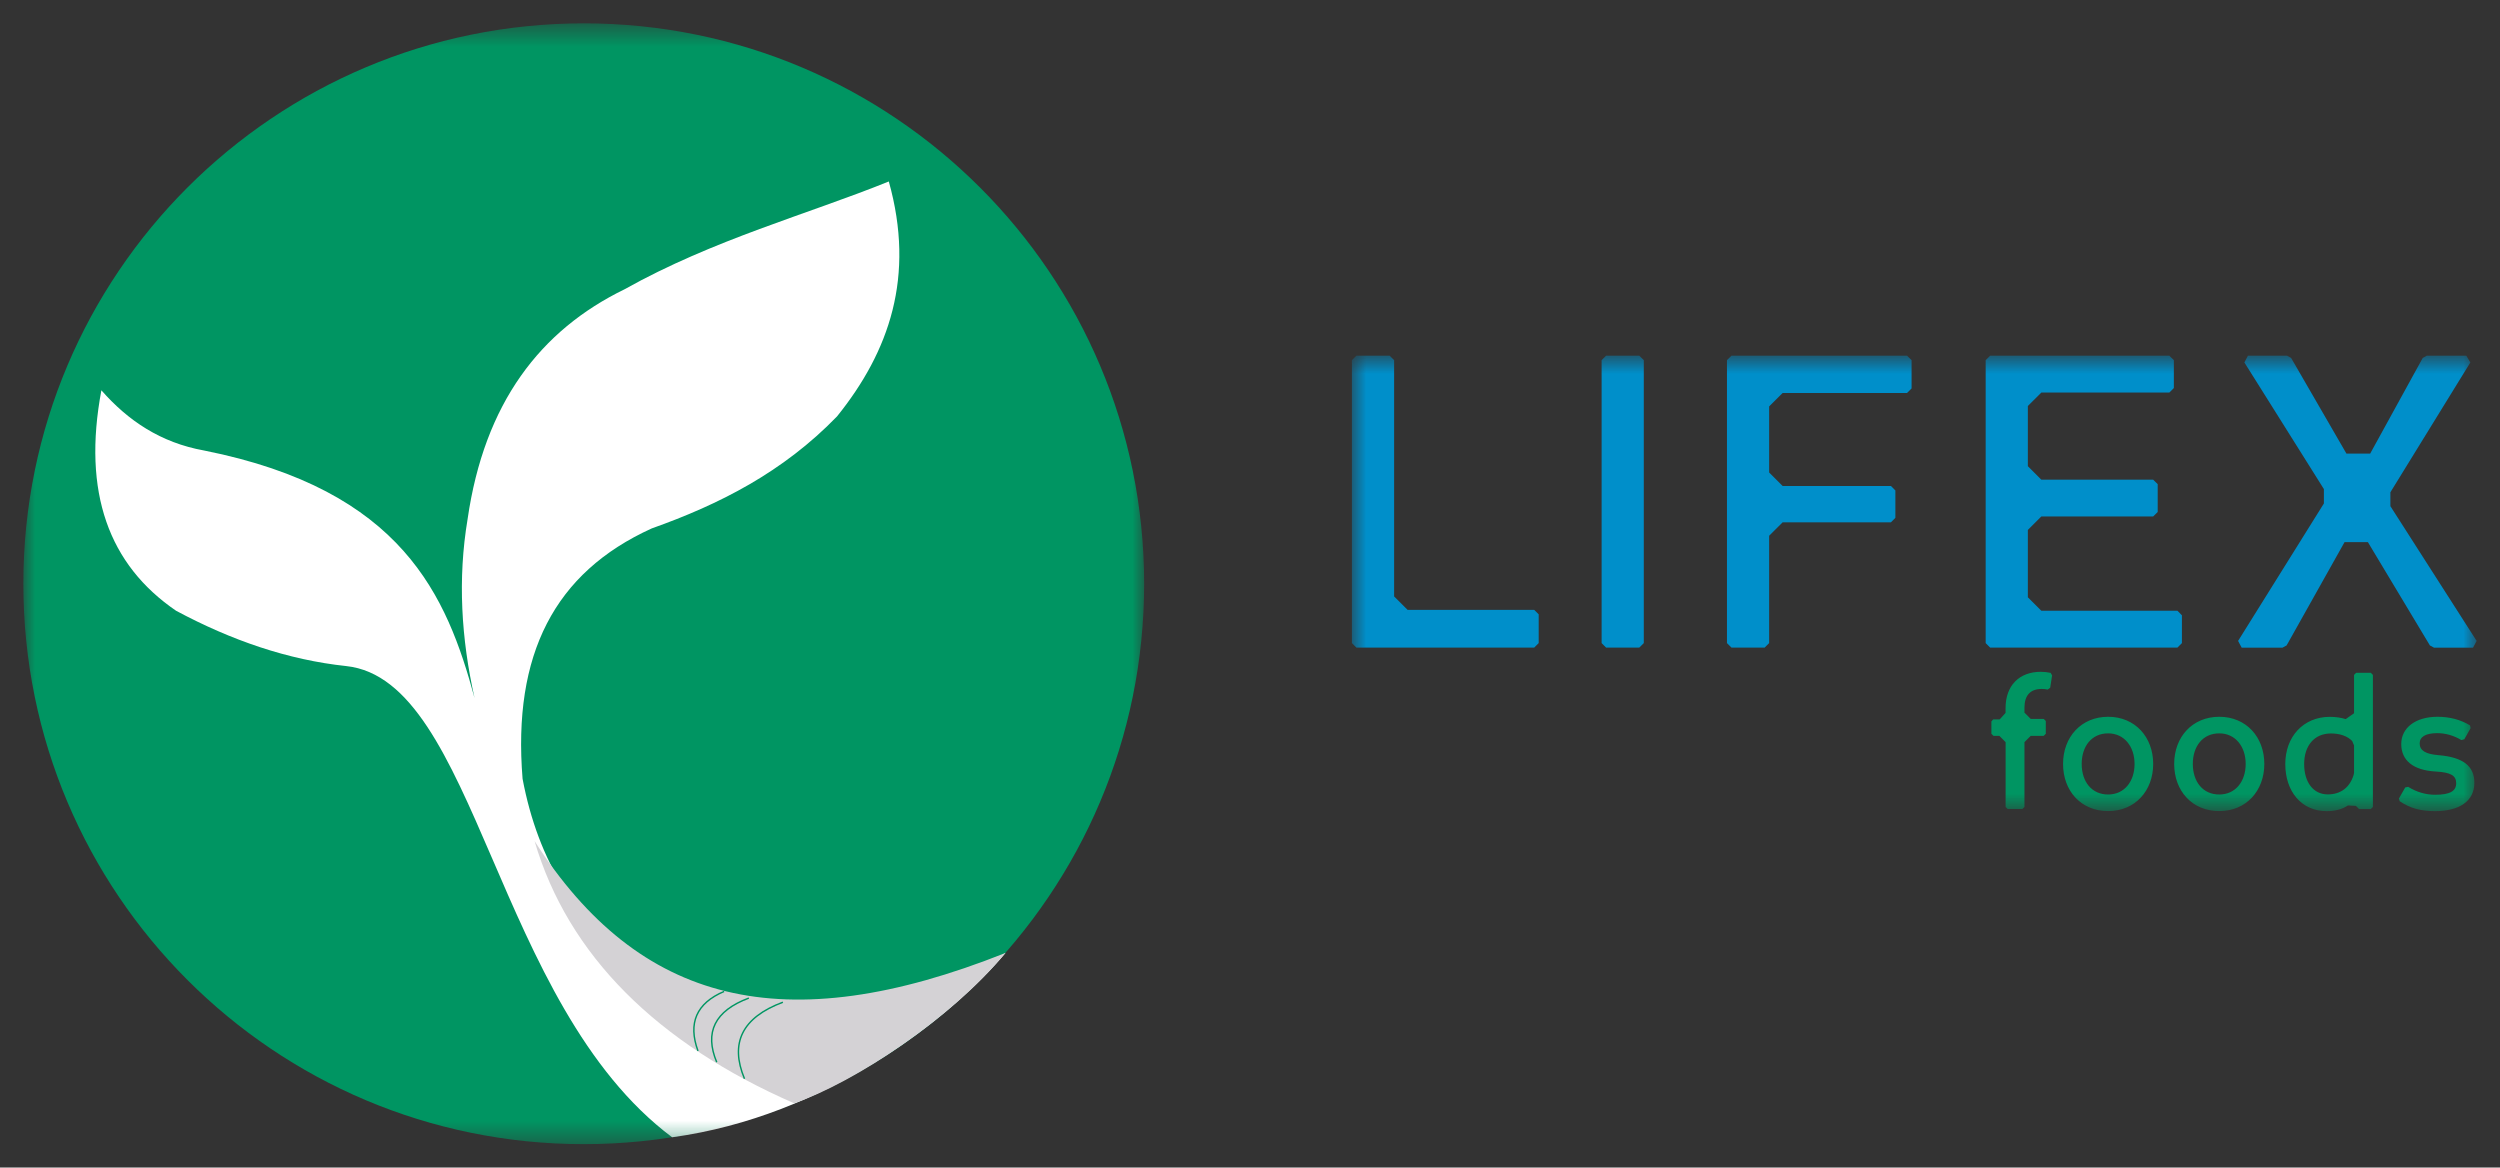 <?xml version="1.0" encoding="UTF-8"?> <svg xmlns="http://www.w3.org/2000/svg" viewBox="5991.5 5082 107.062 49.998" data-guides="{&quot;vertical&quot;:[],&quot;horizontal&quot;:[]}"><rect x="5991.5" y="5082" width="107.062" height="49.998" fill="#333333" stroke="none"/><mask x="5992.500" y="5082.500" width="48.000" height="49.000" style="mask-type:luminance" maskUnits="userSpaceOnUse" id="tSvg18e492848d6"><path fill="white" stroke="none" fill-opacity="1" stroke-width="1" stroke-opacity="1" font-size-adjust="none" data-svg-name="path" data-svg-id="616dd46a94" id="tSvg616dd46a94" title="Path 2" d="M 6040.5 5083 C 6024.5 5083 6008.5 5083 5992.5 5083C 5992.5 5099 5992.5 5115 5992.5 5131C 6008.5 5131 6024.5 5131 6040.5 5131C 6040.5 5115 6040.5 5099 6040.5 5083Z"></path></mask><mask x="6048.500" y="5096.500" width="50.000" height="21.000" style="mask-type:luminance" maskUnits="userSpaceOnUse" id="tSvg9beba213f5"><path fill="white" stroke="none" fill-opacity="1" stroke-width="1" stroke-opacity="1" font-size-adjust="none" data-svg-name="path" data-svg-id="6fb9a33a45" id="tSvg6fb9a33a45" title="Path 9" d="M 6097.56 5097.232 C 6081.505 5097.232 6065.45 5097.232 6049.395 5097.232C 6049.395 5103.734 6049.395 5110.235 6049.395 5116.737C 6065.45 5116.737 6081.505 5116.737 6097.56 5116.737C 6097.56 5110.235 6097.56 5103.734 6097.56 5097.232Z"></path></mask><mask x="5992.400" y="5082.400" width="1.200" height="1.200" id="tSvg5ed76f767e"><path fill="white" font-size-adjust="none" width="106" height="49" data-svg-name="rect" data-svg-id="71e368e8e2" id="tSvg71e368e8e2" title="Rectangle 1" fill-opacity="1" stroke="none" stroke-opacity="1" d="M 5992.5 5082.5L 6098.5 5082.5L 6098.5 5131.5L 5992.5 5131.5Z" style="transform: rotate(0deg); transform-origin: 6045.5px 5107px;"></path></mask><path fill="#009562" stroke="none" fill-opacity="1" stroke-width="1" stroke-opacity="1" clip-rule="evenodd" fill-rule="evenodd" font-size-adjust="none" id="tSvgec07f35edf" title="Path 3" d="M 6016.499 5083 C 6029.752 5083 6040.498 5093.745 6040.498 5106.999C 6040.498 5120.252 6029.752 5130.998 6016.499 5130.998C 6003.245 5130.998 5992.5 5120.255 5992.5 5106.999C 5992.5 5093.743 6003.245 5083 6016.499 5083Z" mask="url(#tSvg18e492848d6)"></path><path fill="white" stroke="none" fill-opacity="1" stroke-width="1" stroke-opacity="1" clip-rule="evenodd" fill-rule="evenodd" font-size-adjust="none" id="tSvg13ed7997b33" title="Path 4" d="M 5995.842 5098.713 C 5995.019 5103.092 5996.162 5106.19 5999.04 5108.155C 6001.411 5109.425 6003.834 5110.259 6006.325 5110.524C 6011.933 5111.122 6012.661 5124.996 6020.284 5130.704C 6026.857 5129.81 6032.199 5125.623 6034.571 5122.797C 6029.966 5125.739 6025.02 5127.46 6018.887 5123.404C 6016.212 5121.565 6014.544 5118.878 6013.879 5115.351C 6013.448 5110.032 6015.24 5106.521 6019.414 5104.628C 6022.296 5103.605 6025.029 5102.225 6027.346 5099.832C 6029.586 5097.05 6030.702 5093.841 6029.563 5089.771C 6026.112 5091.17 6022.043 5092.26 6018.251 5094.386C 6014.637 5096.145 6012.243 5099.258 6011.524 5104.235C 6011.097 5106.788 6011.251 5109.343 6011.824 5111.896C 6010.639 5107.522 6008.747 5102.987 6000.241 5101.293C 5998.38 5100.959 5996.979 5100.012 5995.84 5098.713C 5995.841 5098.713 5995.841 5098.713 5995.842 5098.713Z" mask="url(#tSvg18e492848d6)"></path><path fill="#D4D2D5" stroke="none" fill-opacity="1" stroke-width="1" stroke-opacity="1" clip-rule="evenodd" fill-rule="evenodd" font-size-adjust="none" id="tSvg115efd328ae" title="Path 5" d="M 6025.509 5129.25 C 6028.118 5128.345 6032.254 5125.612 6034.553 5122.812C 6025.062 5126.588 6018.872 5125.011 6014.393 5118.02C 6015.829 5122.912 6019.65 5126.69 6025.512 5129.25C 6025.511 5129.25 6025.51 5129.25 6025.509 5129.25Z" mask="url(#tSvg18e492848d6)"></path><path fill="none" stroke="#009562" fill-opacity="1" stroke-width="0.062" stroke-opacity="1" font-size-adjust="none" stroke-miterlimit="22.93" id="tSvg7d824aefab" title="Path 6" d="M 6023.383 5128.198 C 6022.745 5126.668 6023.281 5125.572 6025.027 5124.92" mask="url(#tSvg18e492848d6)"></path><path fill="none" stroke="#009562" fill-opacity="1" stroke-width="0.062" stroke-opacity="1" font-size-adjust="none" stroke-miterlimit="22.93" id="tSvg243308c037" title="Path 7" d="M 6022.194 5127.489 C 6021.658 5126.208 6022.109 5125.289 6023.57 5124.742" mask="url(#tSvg18e492848d6)"></path><path fill="none" stroke="#009562" fill-opacity="1" stroke-width="0.062" stroke-opacity="1" font-size-adjust="none" stroke-miterlimit="22.93" id="tSvg192bbdd276b" title="Path 8" d="M 6021.391 5127.006 C 6020.955 5125.816 6021.322 5124.963 6022.51 5124.458" mask="url(#tSvg18e492848d6)"></path><path fill="#008FCA" stroke="none" fill-opacity="1" stroke-width="1" stroke-opacity="1" font-size-adjust="none" id="tSvge05a8d8952" title="Path 10" d="M 6049.395 5097.423 C 6049.395 5101.463 6049.395 5105.502 6049.395 5109.541C 6049.459 5109.605 6049.522 5109.668 6049.586 5109.732C 6052.125 5109.732 6054.664 5109.732 6057.203 5109.732C 6057.266 5109.668 6057.33 5109.605 6057.394 5109.541C 6057.394 5109.13 6057.394 5108.719 6057.394 5108.309C 6057.33 5108.245 6057.266 5108.181 6057.203 5108.118C 6055.395 5108.118 6053.588 5108.118 6051.781 5108.118C 6051.588 5107.926 6051.396 5107.734 6051.203 5107.542C 6051.203 5104.169 6051.203 5100.796 6051.203 5097.423C 6051.139 5097.36 6051.075 5097.296 6051.012 5097.232C 6050.537 5097.232 6050.061 5097.232 6049.586 5097.232C 6049.522 5097.296 6049.459 5097.36 6049.395 5097.423ZM 6060.089 5097.423 C 6060.089 5101.463 6060.089 5105.502 6060.089 5109.541C 6060.153 5109.605 6060.217 5109.668 6060.28 5109.732C 6060.755 5109.732 6061.229 5109.732 6061.703 5109.732C 6061.767 5109.668 6061.831 5109.605 6061.895 5109.541C 6061.895 5105.502 6061.895 5101.463 6061.895 5097.423C 6061.831 5097.36 6061.767 5097.296 6061.703 5097.232C 6061.229 5097.232 6060.755 5097.232 6060.28 5097.232C 6060.217 5097.296 6060.153 5097.36 6060.089 5097.423ZM 6065.457 5097.423 C 6065.457 5101.463 6065.457 5105.502 6065.457 5109.541C 6065.521 5109.605 6065.585 5109.668 6065.649 5109.732C 6066.123 5109.732 6066.597 5109.732 6067.072 5109.732C 6067.135 5109.668 6067.199 5109.605 6067.263 5109.541C 6067.263 5108.009 6067.263 5106.476 6067.263 5104.944C 6067.456 5104.752 6067.648 5104.56 6067.841 5104.368C 6069.387 5104.368 6070.932 5104.368 6072.478 5104.368C 6072.541 5104.305 6072.605 5104.241 6072.669 5104.177C 6072.669 5103.786 6072.669 5103.394 6072.669 5103.003C 6072.605 5102.939 6072.541 5102.875 6072.478 5102.812C 6070.932 5102.812 6069.387 5102.812 6067.841 5102.812C 6067.648 5102.619 6067.456 5102.426 6067.263 5102.234C 6067.263 5101.291 6067.263 5100.348 6067.263 5099.405C 6067.456 5099.213 6067.648 5099.021 6067.841 5098.829C 6069.617 5098.829 6071.393 5098.829 6073.169 5098.829C 6073.234 5098.764 6073.298 5098.7 6073.363 5098.635C 6073.363 5098.231 6073.363 5097.827 6073.363 5097.423C 6073.298 5097.36 6073.234 5097.296 6073.169 5097.232C 6070.662 5097.232 6068.155 5097.232 6065.649 5097.232C 6065.585 5097.296 6065.521 5097.36 6065.457 5097.423ZM 6076.536 5097.423 C 6076.536 5101.463 6076.536 5105.502 6076.536 5109.541C 6076.6 5109.605 6076.664 5109.668 6076.727 5109.732C 6079.401 5109.732 6082.075 5109.732 6084.748 5109.732C 6084.812 5109.668 6084.876 5109.605 6084.94 5109.541C 6084.94 5109.143 6084.94 5108.746 6084.94 5108.349C 6084.876 5108.284 6084.812 5108.22 6084.748 5108.155C 6082.806 5108.155 6080.863 5108.155 6078.92 5108.155C 6078.727 5107.963 6078.534 5107.771 6078.342 5107.579C 6078.342 5106.618 6078.342 5105.657 6078.342 5104.695C 6078.534 5104.502 6078.727 5104.31 6078.92 5104.117C 6080.517 5104.117 6082.113 5104.117 6083.71 5104.117C 6083.774 5104.053 6083.839 5103.989 6083.903 5103.926C 6083.903 5103.528 6083.903 5103.131 6083.903 5102.734C 6083.839 5102.67 6083.774 5102.606 6083.71 5102.543C 6082.113 5102.543 6080.517 5102.543 6078.92 5102.543C 6078.727 5102.35 6078.534 5102.157 6078.342 5101.964C 6078.342 5101.105 6078.342 5100.246 6078.342 5099.387C 6078.534 5099.195 6078.727 5099.003 6078.92 5098.811C 6080.747 5098.811 6082.574 5098.811 6084.401 5098.811C 6084.466 5098.747 6084.53 5098.682 6084.595 5098.618C 6084.595 5098.22 6084.595 5097.822 6084.595 5097.423C 6084.53 5097.36 6084.466 5097.296 6084.401 5097.232C 6081.843 5097.232 6079.285 5097.232 6076.727 5097.232C 6076.664 5097.296 6076.6 5097.36 6076.536 5097.423ZM 6087.615 5097.521 C 6088.75 5099.329 6089.885 5101.137 6091.02 5102.945C 6091.02 5103.15 6091.02 5103.356 6091.02 5103.561C 6089.795 5105.523 6088.57 5107.485 6087.346 5109.447C 6087.397 5109.544 6087.448 5109.64 6087.499 5109.736C 6088.083 5109.736 6088.666 5109.736 6089.249 5109.736C 6089.307 5109.705 6089.365 5109.673 6089.423 5109.641C 6090.25 5108.166 6091.077 5106.692 6091.904 5105.218C 6092.238 5105.218 6092.572 5105.218 6092.905 5105.218C 6093.79 5106.692 6094.675 5108.166 6095.56 5109.641C 6095.618 5109.673 6095.676 5109.705 6095.734 5109.736C 6096.292 5109.736 6096.85 5109.736 6097.408 5109.736C 6097.459 5109.64 6097.511 5109.544 6097.562 5109.447C 6096.331 5107.524 6095.099 5105.6 6093.868 5103.677C 6093.868 5103.478 6093.868 5103.279 6093.868 5103.081C 6095.01 5101.228 6096.151 5099.374 6097.293 5097.521C 6097.235 5097.425 6097.177 5097.329 6097.119 5097.232C 6096.555 5097.232 6095.991 5097.232 6095.427 5097.232C 6095.369 5097.264 6095.312 5097.296 6095.254 5097.328C 6094.504 5098.693 6093.753 5100.059 6093.003 5101.424C 6092.664 5101.424 6092.324 5101.424 6091.985 5101.424C 6091.195 5100.059 6090.406 5098.693 6089.616 5097.328C 6089.558 5097.296 6089.501 5097.264 6089.443 5097.232C 6088.885 5097.232 6088.326 5097.232 6087.768 5097.232C 6087.717 5097.329 6087.666 5097.425 6087.615 5097.521Z" mask="url(#tSvg9beba213f5)"></path><path fill="#009562" stroke="none" fill-opacity="1" stroke-width="1" stroke-opacity="1" font-size-adjust="none" id="tSvg146a40fa681" title="Path 11" d="M 6076.861 5112.805 C 6076.834 5112.835 6076.807 5112.865 6076.781 5112.894C 6076.781 5113.071 6076.781 5113.247 6076.781 5113.423C 6076.81 5113.453 6076.84 5113.483 6076.87 5113.512C 6076.954 5113.512 6077.037 5113.512 6077.121 5113.512C 6077.211 5113.602 6077.3 5113.692 6077.39 5113.782C 6077.39 5114.707 6077.39 5115.632 6077.39 5116.557C 6077.42 5116.586 6077.449 5116.616 6077.479 5116.646C 6077.689 5116.646 6077.899 5116.646 6078.108 5116.646C 6078.138 5116.616 6078.168 5116.586 6078.197 5116.557C 6078.197 5115.632 6078.197 5114.707 6078.197 5113.782C 6078.287 5113.692 6078.377 5113.602 6078.466 5113.512C 6078.652 5113.512 6078.837 5113.512 6079.022 5113.512C 6079.052 5113.483 6079.082 5113.453 6079.111 5113.423C 6079.111 5113.241 6079.111 5113.059 6079.111 5112.876C 6079.082 5112.847 6079.052 5112.817 6079.022 5112.788C 6078.837 5112.788 6078.652 5112.788 6078.466 5112.788C 6078.377 5112.698 6078.287 5112.608 6078.197 5112.518C 6078.197 5112.447 6078.197 5112.375 6078.197 5112.303C 6078.197 5111.782 6078.449 5111.504 6078.933 5111.504C 6079.022 5111.504 6079.105 5111.513 6079.194 5111.531C 6079.229 5111.504 6079.265 5111.478 6079.3 5111.451C 6079.327 5111.275 6079.354 5111.098 6079.38 5110.922C 6079.36 5110.886 6079.339 5110.851 6079.318 5110.815C 6079.191 5110.788 6079.04 5110.77 6078.896 5110.77C 6077.971 5110.77 6077.388 5111.362 6077.388 5112.323C 6077.388 5112.392 6077.388 5112.461 6077.388 5112.529C 6077.304 5112.622 6077.22 5112.715 6077.137 5112.807C 6077.044 5112.807 6076.951 5112.807 6076.859 5112.807C 6076.859 5112.807 6076.86 5112.806 6076.861 5112.805ZM 6081.78 5112.696 C 6080.63 5112.696 6079.85 5113.559 6079.85 5114.716C 6079.85 5115.872 6080.621 5116.735 6081.78 5116.735C 6082.938 5116.735 6083.71 5115.863 6083.71 5114.716C 6083.71 5113.568 6082.938 5112.696 6081.78 5112.696ZM 6081.78 5113.406 C 6082.471 5113.406 6082.912 5113.971 6082.912 5114.716C 6082.912 5115.46 6082.48 5116.025 6081.78 5116.025C 6081.079 5116.025 6080.648 5115.478 6080.648 5114.716C 6080.648 5113.953 6081.079 5113.406 6081.78 5113.406ZM 6086.539 5112.696 C 6085.389 5112.696 6084.609 5113.559 6084.609 5114.716C 6084.609 5115.872 6085.38 5116.735 6086.539 5116.735C 6087.697 5116.735 6088.469 5115.863 6088.469 5114.716C 6088.469 5113.568 6087.697 5112.696 6086.539 5112.696ZM 6086.539 5113.406 C 6087.23 5113.406 6087.671 5113.971 6087.671 5114.716C 6087.671 5115.46 6087.239 5116.025 6086.539 5116.025C 6085.838 5116.025 6085.407 5115.478 6085.407 5114.716C 6085.407 5113.953 6085.838 5113.406 6086.539 5113.406ZM 6092.312 5110.902 C 6092.312 5111.449 6092.312 5111.997 6092.312 5112.545C 6092.192 5112.629 6092.073 5112.713 6091.954 5112.796C 6091.756 5112.734 6091.531 5112.699 6091.271 5112.699C 6090.139 5112.699 6089.367 5113.552 6089.367 5114.718C 6089.367 5115.883 6090.05 5116.737 6091.135 5116.737C 6091.495 5116.737 6091.782 5116.666 6092.051 5116.494C 6092.165 5116.5 6092.278 5116.506 6092.392 5116.512C 6092.437 5116.557 6092.482 5116.603 6092.527 5116.648C 6092.695 5116.648 6092.862 5116.648 6093.03 5116.648C 6093.06 5116.618 6093.089 5116.589 6093.119 5116.559C 6093.119 5114.673 6093.119 5112.787 6093.119 5110.902C 6093.089 5110.872 6093.06 5110.842 6093.03 5110.813C 6092.82 5110.813 6092.61 5110.813 6092.401 5110.813C 6092.371 5110.842 6092.341 5110.872 6092.312 5110.902ZM 6092.312 5113.919 C 6092.312 5114.311 6092.312 5114.704 6092.312 5115.096C 6092.306 5115.125 6092.3 5115.155 6092.294 5115.185C 6092.132 5115.723 6091.738 5116.021 6091.189 5116.021C 6090.568 5116.021 6090.175 5115.501 6090.175 5114.72C 6090.175 5113.939 6090.606 5113.41 6091.324 5113.41C 6091.711 5113.41 6092.034 5113.526 6092.231 5113.733C 6092.258 5113.796 6092.285 5113.859 6092.312 5113.922C 6092.312 5113.921 6092.312 5113.92 6092.312 5113.919ZM 6097.304 5113.181 C 6097.295 5113.143 6097.286 5113.104 6097.277 5113.065C 6096.881 5112.823 6096.414 5112.696 6095.885 5112.696C 6094.951 5112.696 6094.333 5113.163 6094.333 5113.864C 6094.333 5114.564 6094.844 5114.987 6095.805 5115.04C 6096.47 5115.076 6096.686 5115.22 6096.686 5115.543C 6096.686 5115.883 6096.408 5116.036 6095.787 5116.036C 6095.383 5116.036 6094.989 5115.921 6094.629 5115.696C 6094.587 5115.705 6094.544 5115.714 6094.502 5115.723C 6094.412 5115.881 6094.323 5116.04 6094.233 5116.199C 6094.245 5116.237 6094.256 5116.276 6094.268 5116.314C 6094.709 5116.61 6095.158 5116.737 6095.776 5116.737C 6096.826 5116.737 6097.464 5116.306 6097.464 5115.525C 6097.464 5114.807 6096.988 5114.429 6095.93 5114.34C 6095.374 5114.295 6095.122 5114.142 6095.122 5113.837C 6095.122 5113.55 6095.383 5113.397 6095.876 5113.397C 6096.225 5113.397 6096.577 5113.495 6096.908 5113.693C 6096.95 5113.681 6096.993 5113.669 6097.035 5113.657C 6097.125 5113.498 6097.214 5113.34 6097.304 5113.181Z" mask="url(#tSvg9beba213f5)"></path><defs></defs></svg> 